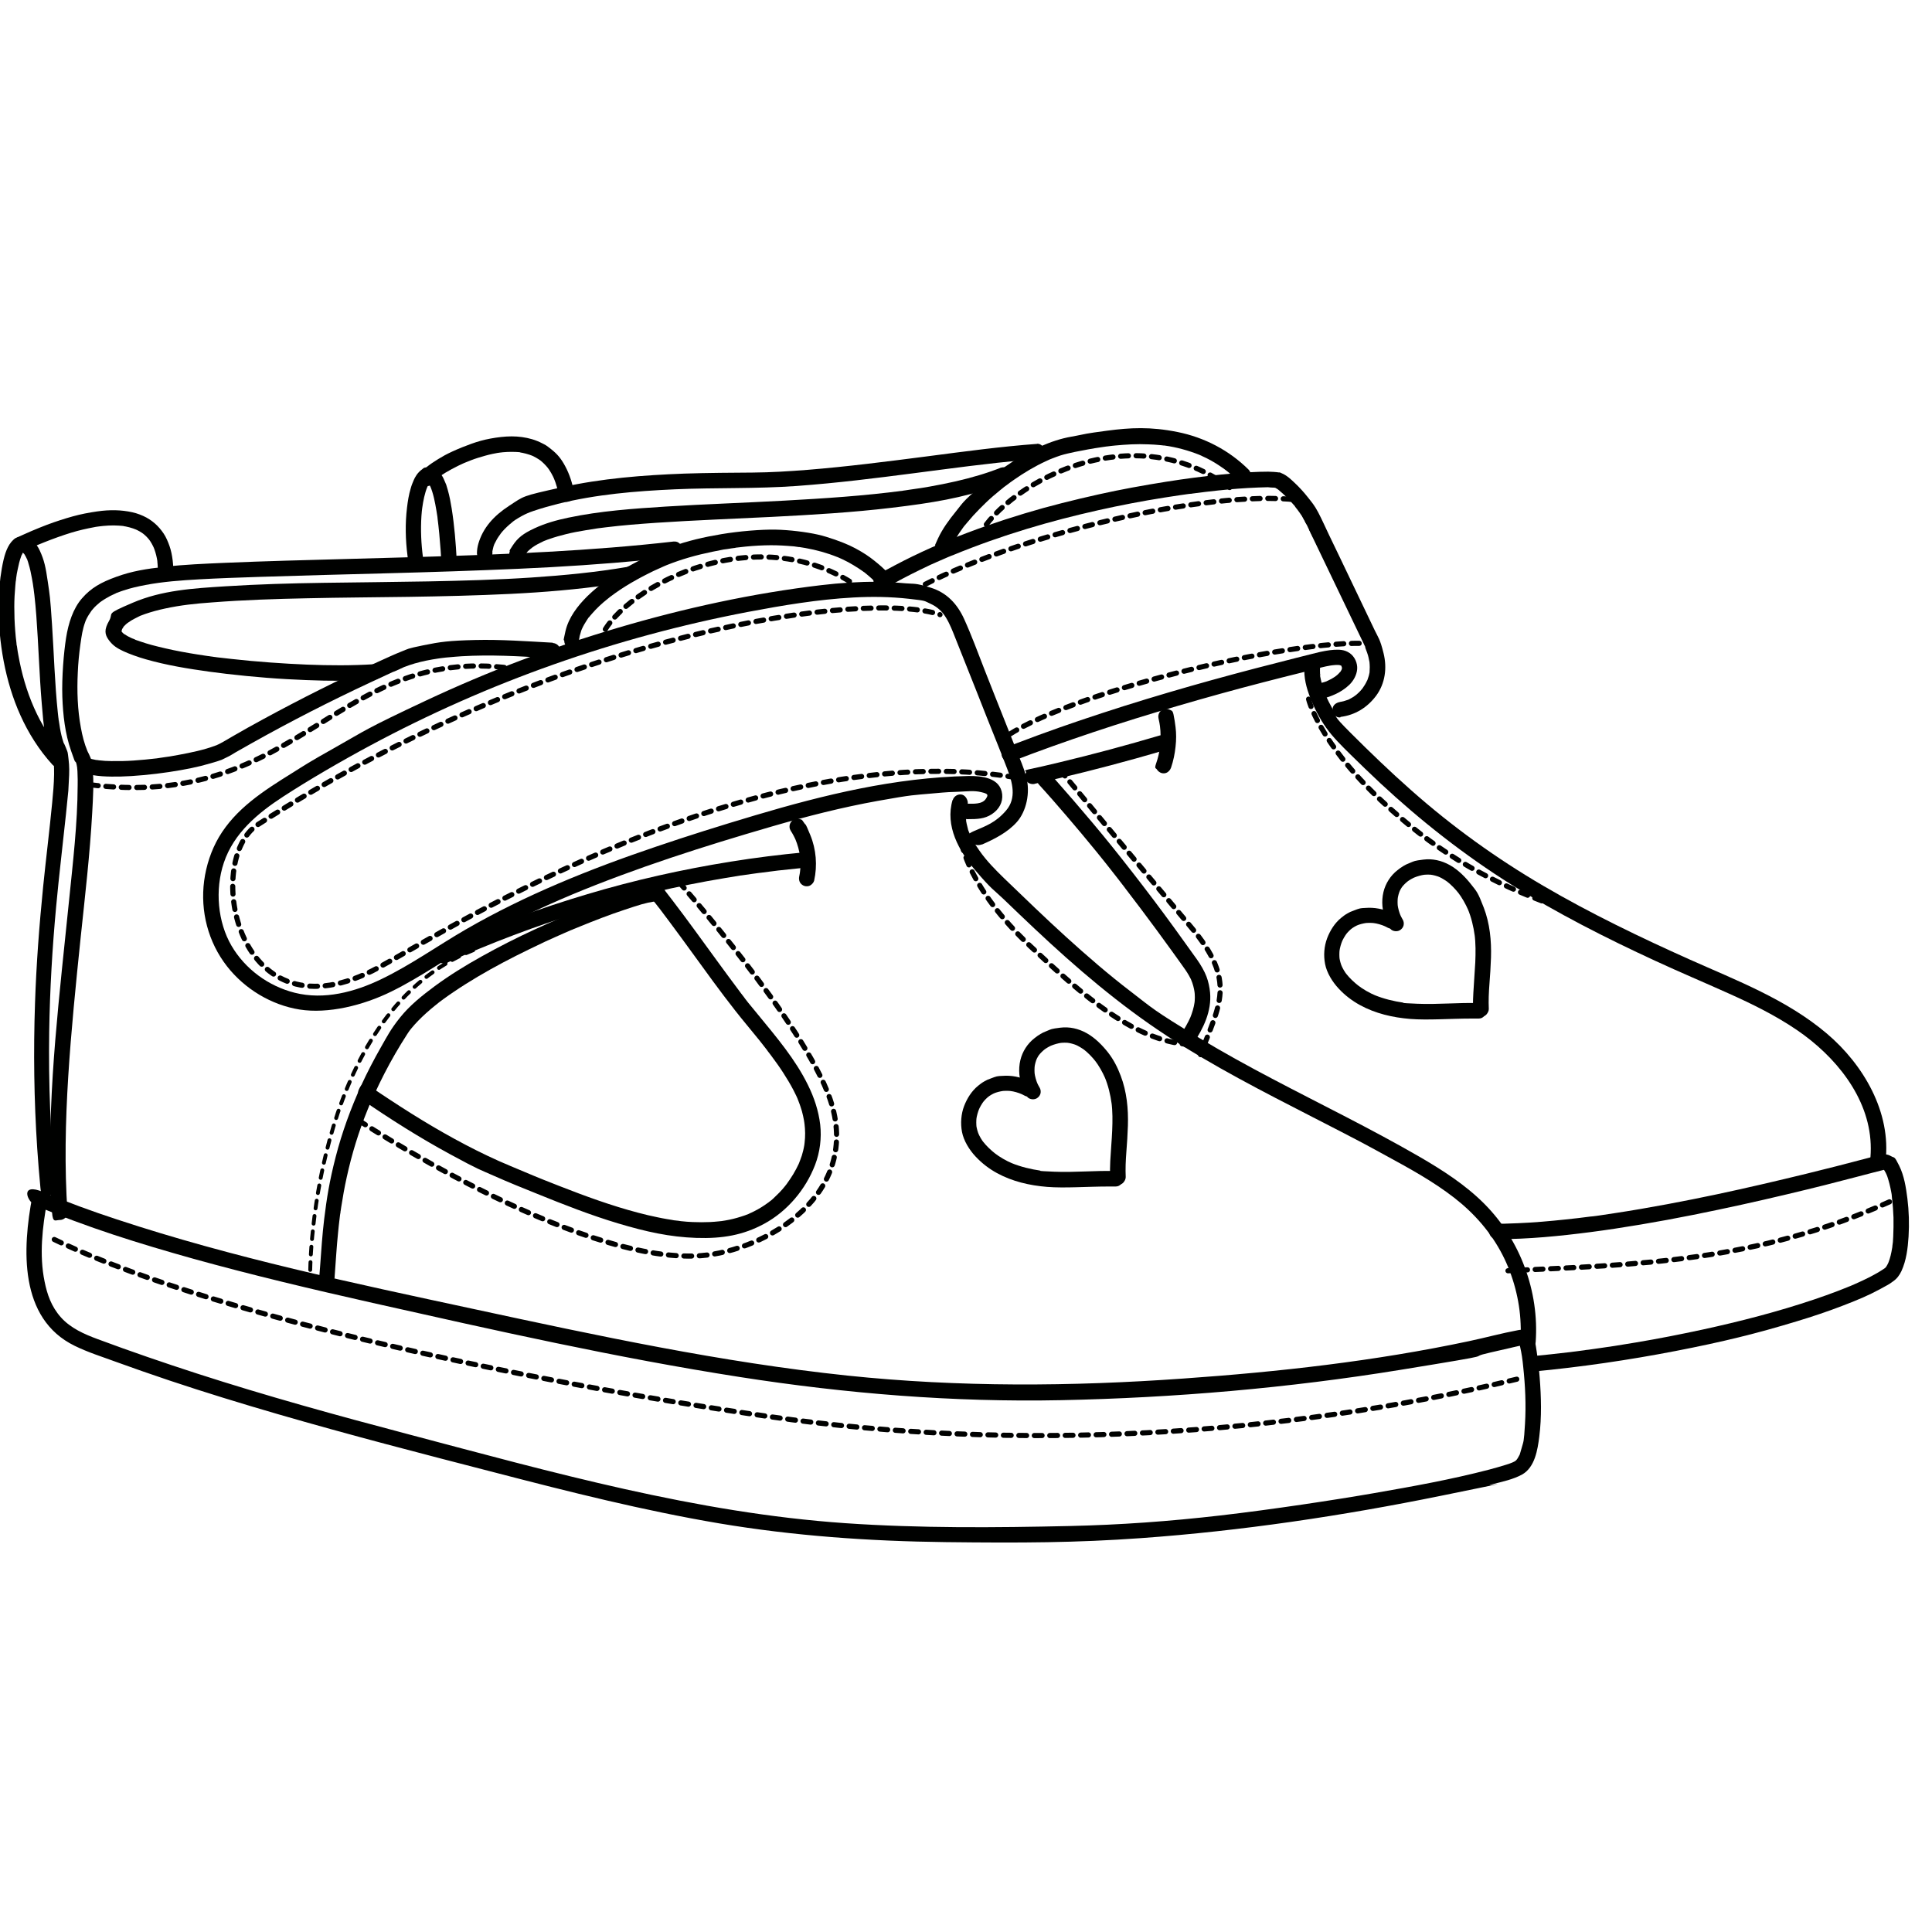 <?xml version="1.0" encoding="UTF-8"?><svg id="Pia" xmlns="http://www.w3.org/2000/svg" viewBox="0 0 1500 1500"><defs><style>.cls-1{stroke-width:3px;}.cls-1,.cls-2{fill:none;stroke:#000100;stroke-dasharray:0 0 0 0 0 0 6 6 6 6 6 6;stroke-linecap:round;stroke-miterlimit:10;}.cls-3{fill:#000100;}.cls-2{stroke-width:4px;}</style></defs><g><path class="cls-3" d="M801.7,840.6c-6.5-3.5-13.9-5.6-21.2-5.4s-7.3,.7-10.7,1.9-3.8,1.5-5.6,2.5-3.2,2.1-4.7,3.3c-5.1,4.1-8.7,9.9-11,15.9s-2.9,13.4-1.6,20.1,5.6,13.8,10.6,19.1,10.4,9.4,16.4,12.7c12,6.6,25.5,9.7,39.1,10.8s31.6-.3,47.4-.3,3.8,0,5.7,0,3.2-.7,4.2-1.8,1.8-2.7,1.8-4.2c-.1-3.3-2.6-5.9-6-6-15.9-.5-31.8,1.2-47.7,.5s-8-.5-12-1l1.6,.2c-7.8-1.1-15.6-3-22.9-6l1.4,.6c-5.3-2.2-10.3-5.1-14.8-8.6l1.2,.9c-3.6-2.8-7-6-9.8-9.6l.9,1.2c-1.9-2.4-3.4-5-4.6-7.8l.6,1.4c-1-2.3-1.6-4.7-2-7.1l.2,1.6c-.3-2.7-.3-5.4,0-8l-.2,1.6c.4-2.9,1.2-5.7,2.3-8.4l-.6,1.4c1.1-2.6,2.5-5,4.2-7.3l-.9,1.2c1.5-1.9,3.1-3.6,5-5l-1.2,.9c1.8-1.4,3.8-2.6,6-3.5l-1.4,.6c2.3-1,4.8-1.6,7.3-2l-1.6,.2c2.9-.4,5.8-.4,8.7,0l-1.6-.2c3.2,.4,6.3,1.3,9.3,2.6l-1.4-.6c1.2,.5,2.4,1.1,3.5,1.7s3.1,1,4.6,.6,2.9-1.5,3.6-2.8,1.1-3.1,.6-4.6-1.4-2.8-2.8-3.6h0Z"/><path class="cls-3" d="M807,844.2c-.8-1.4-1.5-2.8-2.1-4.2l.6,1.4c-1.1-2.7-1.9-5.5-2.3-8.4l.2,1.6c-.3-2.5-.3-5,0-7.6l-.2,1.6c.3-2.3,.9-4.6,1.8-6.7l-.6,1.4c.8-1.9,1.8-3.7,3.1-5.3l-.9,1.2c1.4-1.8,3.1-3.4,4.9-4.8l-1.2,.9c2.1-1.6,4.5-3,7-4l-1.4,.6c2.7-1.1,5.5-1.9,8.3-2.3l-1.6,.2c2.6-.3,5.2-.4,7.8,0l-1.6-.2c2.4,.3,4.8,1,7.1,1.9l-1.4-.6c2.8,1.2,5.4,2.8,7.9,4.6l-1.2-.9c3.6,2.8,6.8,6.1,9.6,9.7l-.9-1.2c3.3,4.3,6,9.1,8.2,14.1l-.6-1.4c2.9,6.8,4.6,14,5.6,21.3l-.2-1.6c1,7.4,.9,14.8,.6,22.2s-1.1,15.8-1.5,23.8c-.2,4.1-.3,8.3,0,12.4s.6,3.1,1.8,4.2,2.7,1.8,4.2,1.8,3.2-.6,4.2-1.8,1.8-2.6,1.8-4.2c-.3-6.5,0-13,.5-19.5s1-13.7,1.2-20.5c.4-13.1-.9-26.4-5.6-38.7-2.4-6.4-5.5-12.5-9.7-17.9s-10-11.4-16.6-15.1-13.6-5.2-20.7-4.3-6.8,1.1-10,2.4-3.6,1.5-5.3,2.5-3.2,2.1-4.7,3.3c-5.4,4.2-9.3,10.3-10.9,17-1.7,7.2-1,14.9,1.9,21.7s1.7,3.9,2.7,5.7,2.1,2.4,3.6,2.8,3.3,.2,4.6-.6,2.4-2.1,2.8-3.6,.2-3.2-.6-4.6h0Z"/></g><g><path class="cls-3" d="M1083.6,710.2c-6.5-3.5-13.9-5.6-21.2-5.4s-7.3,.7-10.7,1.9-3.8,1.5-5.6,2.5-3.2,2.1-4.7,3.3c-5.1,4.1-8.7,9.9-11,15.9-2.4,6.4-2.9,13.4-1.6,20.1s5.6,13.8,10.6,19.1c4.7,5.1,10.4,9.4,16.4,12.7,12,6.6,25.5,9.7,39.1,10.8s31.6-.3,47.4-.3,3.8,0,5.7,0,3.2-.7,4.2-1.8,1.8-2.7,1.8-4.2c-.1-3.3-2.6-5.9-6-6-15.9-.5-31.8,1.2-47.7,.5s-8-.5-12-1l1.6,.2c-7.8-1.1-15.6-3-22.9-6l1.4,.6c-5.3-2.2-10.3-5.1-14.8-8.6l1.2,.9c-3.6-2.8-7-6-9.8-9.6l.9,1.2c-1.9-2.4-3.4-5-4.6-7.8l.6,1.4c-1-2.3-1.6-4.7-2-7.1l.2,1.6c-.3-2.7-.3-5.4,0-8l-.2,1.6c.4-2.9,1.2-5.7,2.3-8.4l-.6,1.4c1.1-2.6,2.5-5,4.2-7.3l-.9,1.2c1.5-1.9,3.1-3.6,5-5l-1.2,.9c1.8-1.4,3.8-2.6,6-3.5l-1.4,.6c2.3-1,4.8-1.6,7.3-2l-1.6,.2c2.9-.4,5.8-.4,8.7,0l-1.6-.2c3.2,.4,6.3,1.3,9.3,2.6l-1.4-.6c1.2,.5,2.4,1.1,3.5,1.7s3.1,1,4.6,.6,2.9-1.5,3.6-2.8,1.1-3.1,.6-4.6-1.4-2.8-2.8-3.6h0Z"/><path class="cls-3" d="M1088.9,713.7c-.8-1.4-1.5-2.8-2.1-4.2l.6,1.4c-1.1-2.7-1.9-5.5-2.3-8.4l.2,1.6c-.3-2.5-.3-5,0-7.6l-.2,1.6c.3-2.3,.9-4.6,1.8-6.7l-.6,1.4c.8-1.9,1.8-3.7,3.1-5.3l-.9,1.2c1.4-1.8,3.1-3.4,4.9-4.8l-1.2,.9c2.1-1.6,4.5-3,7-4l-1.4,.6c2.7-1.1,5.5-1.9,8.3-2.3l-1.6,.2c2.6-.3,5.2-.4,7.8,0l-1.6-.2c2.4,.3,4.8,1,7.1,1.9l-1.4-.6c2.8,1.2,5.4,2.8,7.9,4.6l-1.2-.9c3.6,2.8,6.8,6.1,9.6,9.7l-.9-1.2c3.3,4.3,6,9.1,8.2,14.1l-.6-1.4c2.9,6.8,4.6,14,5.6,21.3l-.2-1.6c1,7.4,.9,14.8,.6,22.2-.4,7.9-1.1,15.8-1.5,23.8s-.3,8.3,0,12.4,.6,3.1,1.8,4.2,2.7,1.8,4.2,1.8,3.2-.6,4.2-1.8,1.8-2.6,1.8-4.2c-.3-6.5,0-13,.5-19.5s1-13.7,1.2-20.5c.4-13.1-.9-26.4-5.6-38.7s-5.5-12.5-9.7-17.9-10-11.4-16.6-15.1-13.6-5.2-20.7-4.3-6.8,1.1-10,2.4-3.6,1.5-5.3,2.5-3.2,2.1-4.7,3.3c-5.4,4.2-9.3,10.3-10.9,17-1.7,7.2-1,14.9,1.9,21.7,.8,2,1.7,3.9,2.7,5.7s2.1,2.4,3.6,2.8,3.3,.2,4.6-.6,2.4-2.1,2.8-3.6,.2-3.2-.6-4.6h0Z"/></g><path class="cls-3" d="M25.1,928.8c-7.7,40.6-10.6,94.9,32.9,116.1,10.4,5.1,21.6,8.6,32.5,12.6s27.3,9.7,41,14.3c27.8,9.3,55.9,17.9,84.1,26.1,56.1,16.3,112.6,30.9,169.2,45.5,57.3,14.9,114.9,29.4,173.3,39.3,58.2,9.8,117.1,13.9,176.1,14.6s101.3,.5,151.7-3.1c78.1-5.6,156.3-17.3,233-32.9s26.7-5.6,40-9c7.5-1.9,16-3.7,22.9-7.5,9.9-5.6,12-19.2,13.3-29.4,1.9-15.2,1.5-30.7,.3-45.9-.5-6.7-1.3-13.4-2.3-20s-1.2-8.9-3.2-12.8-6.5-4.9-11.1-4c-12.9,2.4-25.6,5.9-38.4,8.6-73,15.5-147.4,23.8-221.7,29-87,6.2-173.9,6.8-260.8-2.3-97.9-10.3-194.1-31-290.2-51.7-93-20-186.7-39.7-277.1-69.6-19.2-6.3-38.2-13.2-56.8-21.1s-13.1,7.3-6.1,10.4c39.6,16.9,80.9,29.7,122.4,41.3,46.1,12.8,92.7,23.8,139.3,34.3,94.5,21.2,189.2,42.6,284.9,57.5,82.6,12.9,165.9,19.7,249.5,18,87.9-1.8,176.4-9.4,263.2-23.5s47.1-8.3,70.5-13.6,12.5-2.9,18.7-4.3,3.7-.8,5.5-1.2,1.1-.2,1.7-.3c-2.8,.4-.8,0-.2,0,.8,.2-1.8-.5-1.2-.2h0c-1.3-.4-2.4-1.1-3-2.2,0,0,.2,.5,.3,.5,0,0-.2-.9,.2,.7s.5,1.7,.7,2.6c1.2,5.1,1.9,10.2,2.4,15.4,1.6,14.8,2.3,29.8,1.4,44.6s-1,12.8-2.7,19-1.2,4.2-2.2,6.2-1.9,3-2.6,3.5-1.1,.6-1.7,.9c-1.5,.7,.8-.3-.6,.3s-3.2,1.2-4.8,1.7c-4.4,1.4-8.8,2.6-13.2,3.8-29.5,7.7-59.6,13.1-89.5,18.3s-79.2,12.7-119.1,17.3-77.7,7.3-116.8,8.2c-58.2,1.3-116.5,1.8-174.6-2.2-115.7-8-227.8-39.6-339.4-69.1-55-14.5-109.8-29.6-163.9-47.1-25.9-8.4-51.6-17.2-77.1-26.7-10.3-3.8-21-8.5-28.5-16.9s-10.7-17.9-12.7-27.9c-4.2-20.5-1.7-42.3,2.1-62.7,1.4-7.5-10.1-10.8-11.6-3.2h0Z"/><path class="cls-3" d="M1162.5,962.1c24.2,0,48.4-2.4,72.4-5.5s53.4-8.1,79.8-13.4,48.5-10.2,72.5-15.9,36.1-8.8,54-13.5,10.8-2.8,16.2-4.2,3.2-.8,4.7-1.2,1-.2,1.5-.4c1.2-.3-2,0-.5,0s-1.8-.5-.8-.1,.4,.1,.6,.2-1.7-1-.7-.3,.4,.3,.6,.4c-1.6-.8-1.2-1-.6-.4s.4,.5,.7,.7c1,1-.5-.8-.3-.4s.3,.4,.4,.6c.4,.6,.7,1.2,1.1,1.9s1.3,3.1,.4,.7c.3,.8,.6,1.6,.9,2.4,.6,1.8,1.1,3.6,1.6,5.5s.9,4,1.3,6,.4,2.2,.5,3.4,.1,1,.2,1.4c-.4-2.3,0,.2,0,.8,.6,4.8,.9,9.6,1.1,14.5,.1,4.9,0,9.7-.2,14.6s-.3,4.7-.6,7-.5,2.6,0,.4c0,.5-.1,.9-.2,1.4-.2,1.1-.4,2.2-.6,3.3-.4,1.9-.8,3.8-1.4,5.6s-.5,1.6-.8,2.3-.3,.8-.5,1.2-.6,1,.3-.7c-.1,.2-.2,.5-.3,.7-.3,.6-.6,1.2-1,1.8s-.4,.6-.6,.9c-.4,.5-1.3,1.3,.3-.3-.4,.4-.8,.9-1.3,1.3-.8,.8,1-.7,.5-.4s-.8,.5-1.2,.8c-7,4.7-14.6,8.3-22.3,11.7s-2.4,1-3.6,1.5c0,0,1.4-.6,.5-.2s-.6,.3-.9,.4c-.7,.3-1.5,.6-2.2,.9-2.5,1-5.1,2-7.6,3-5.8,2.2-11.7,4.3-17.6,6.3-28.5,9.6-57.6,17.1-87,23.5-17.2,3.7-34.4,7.1-51.8,10s-17.8,2.9-26.8,4.2-4.2,.6-6.3,.9-2.3,.3-3.5,.5-1.2,.2-1.7,.2c1.2-.2-1.1,.1-1.3,.2-4.5,.6-8.9,1.2-13.4,1.7-9,1.1-17.9,2-26.9,2.9s-6.2,2.6-6,6,2.7,6.3,6,6c37.2-3.5,74.2-8.9,110.9-16s63-13.6,93.9-23c12.3-3.7,24.5-7.8,36.4-12.4s19.5-7.8,28.7-12.8,6.6-3.7,9.7-5.8,5.1-4.9,6.6-8.1c3.8-8.3,4.9-17.6,5.5-26.7,.6-9.8,.3-19.8-.9-29.5-1.1-8.7-2.5-17.7-6.4-25.6s-3.5-5.7-6.4-7.4-5.6-1.6-8.6-.9-7.2,1.9-10.8,2.8c-15.5,4.1-31.1,8.1-46.7,11.9-23,5.6-46.1,11-69.2,15.9s-52.7,10.6-79.2,14.6-6.5,1-9.8,1.5-3.3,.5-5,.7-1.6,.2-2.5,.3-.5,0-.8,.1c1.8-.2,0,0-.5,0-6.5,.9-13,1.6-19.5,2.3-12.3,1.3-24.6,2.4-37,2.9s-10.9,.4-16.4,.4-6.1,2.8-6,6,2.6,6,6,6h0Z"/><path class="cls-3" d="M43,921.7c-3.8-40.1-5.4-80.3-4.8-120.6,.5-32.5,2.4-65,5.4-97.3,2.2-23.9,5.1-47.7,7.6-71.5s1.7-16.7,2.2-25.1,.5-11.9-.2-17.9-.6-5-1.5-7.4-1-2.4-1.5-3.6-.7-1.6-.8-1.6c.2,0,.6,1.7,.1,.3s-.3-.8-.4-1.2c-1.1-3.3-1.9-6.8-2.5-10.3s-.6-4.3-1-6.4,.2,1.2,0,.4,0-.5-.1-.8c0-.6-.1-1.1-.2-1.7-.1-1.2-.3-2.4-.4-3.6-2.4-22.7-3-45.6-4.5-68.3s-1.7-22.4-3.3-33.5-2.7-16.5-6.2-24.1c-2.6-5.7-7.4-11.1-14.1-10.9s-10.4,6.6-12.5,12.6-4,17.3-4.7,26.1c-1,12-.9,24.2,.2,36.2,2.7,29.3,10.7,58.6,26.7,83.6,4.2,6.6,9,12.9,14.3,18.7,2.2,2.4,6.3,2.2,8.5,0s2.2-6.1,0-8.5c-19.2-21.3-30.1-48.5-35.1-76.9-.3-1.6-.6-3.3-.8-4.9s-.2-1.6-.4-2.4-.1-.8-.2-1.2c0-.6,0,.5,0-.5-.4-3.3-.8-6.5-1-9.8-.5-6.2-.7-12.4-.7-18.6,0-5.4,.3-10.9,.8-16.3s.2-2.4,.4-3.6,.1-1.2,.2-1.7c.2-1.8-.1,.8,.1-.9s.6-4.2,1.1-6.3c.7-3.5,1.5-6.9,2.7-10.2s.2-.6,.4-1c.5-1.2,.4,0-.1,.3,.3-.1,.6-1.4,.8-1.7s.5-.8,.7-1.2c.8-1.5-1.1,1,0,0s-1,.6-.3,.2c1-.6-1.8,.7-.5,.2s-1.6,0,0,0-1.6-.4,0,0-1.3-.4,0,0,.4,.3,.6,.4c.7,.3-1.1-1.1-.4-.3s.7,.7,1.1,1.1c.8,.8-.3,0-.3-.4,0,.2,.5,.7,.6,.8,.8,1.2,1.3,2.4,1.9,3.6s-.6-1.5,0-.1,.3,.7,.4,1.1c.3,.8,.6,1.6,.8,2.5,1.2,3.8,2,7.7,2.7,11.6s.8,4.5,1.1,6.8,0,.6,.1,.9c0-.2-.2-1.4,0-.3s.1,1,.2,1.6c.2,1.3,.3,2.6,.5,3.9,.6,5.3,1.1,10.7,1.5,16.1,1.7,22.6,2.3,45.3,4.2,67.9s1.7,18.5,3.7,27.4,1.8,6.8,3.3,10.1,.5,1,.8,1.6,.2,.4,.3,.5c.5,.9-.5-1.5-.3-.7s.6,1.7,.8,2.6,.4,2,.6,3.1-.2-1.7,0-.6,0,.6,0,.8c0,.6,.1,1.3,.2,1.9,.2,2.8,.2,5.7,.2,8.5-.1,7.4-.8,14.8-1.5,22.2-2.1,21.7-4.8,43.3-7,65-3,30-5.3,60.1-6.3,90.2-1.3,37.7-.8,75.4,1.7,113,.7,10.2,1.5,20.4,2.5,30.7s2.5,6,6,6,6.3-2.8,6-6h0Z"/><path class="cls-3" d="M18.3,427.9c4-1.9,8-3.6,12.1-5.3l-1.4,.6c7-2.9,14-5.6,21.2-8s12.2-3.7,18.4-5,6.1-1.2,9.1-1.6l-1.6,.2c5.4-.7,10.9-1.1,16.3-.7s2.7,.2,4,.4l-1.6-.2c3.8,.5,7.6,1.5,11.2,3l-1.4-.6c2.6,1.1,5.1,2.5,7.3,4.2l-1.2-.9c2.1,1.6,3.9,3.4,5.5,5.5l-.9-1.2c1.8,2.3,3.2,4.9,4.4,7.6l-.6-1.4c1.2,2.9,2.1,5.9,2.7,9s.3,1.8,.4,2.8l-.2-1.6c.3,2,.4,4.1,.5,6.2s.6,3.1,1.8,4.2,2.7,1.8,4.2,1.8,3.2-.6,4.2-1.8,1.8-2.6,1.8-4.2c-.1-3.9-.6-7.8-1.4-11.6s-2-7-3.5-10.4-3.4-6.1-5.7-8.8-5-5-7.9-6.9-6.7-3.6-10.3-4.7-8.5-1.9-12.8-2.2-9.2-.2-13.8,.3-12,1.7-17.9,3.1-13,3.6-19.4,5.8-15.8,6-23.5,9.5-4,1.8-5.9,2.7-2.4,2.3-2.8,3.6-.2,3.3,.6,4.6,2.1,2.4,3.6,2.8l1.6,.2c1.1,0,2.1-.3,3-.8h0Z"/><path class="cls-3" d="M523.4,420.4c-32.4,3.7-65,6.2-97.6,8-34.1,1.9-68.3,3.1-102.5,4.1s-67.7,1.8-101.5,2.8c-15.9,.5-31.8,1-47.7,1.7s-30.6,1.3-45.8,3-25.7,3.4-37.9,7.8-19.7,8.7-26.7,16.7-10.6,19.4-12.4,30.8-3.4,30.4-2.9,45.7c.5,14.1,2.1,28.6,6.8,42s2.3,6.1,3.8,9,.2,0,0,0c0,0,.2,.7,.3,.8,.2,.9,.4,1.7,.5,2.6s0-.6,0-.6c0,.3,0,.6,.1,.9,0,.5,0,.9,.1,1.4,.1,1.3,.2,2.6,.2,3.9,.1,2.9,.2,5.7,.1,8.6-.1,30-3.7,60-6.7,89.7-3.7,36.2-7.7,72.3-10.7,108.5-2.9,35.7-4.7,71.6-3.7,107.5s.6,17.3,1.2,25.9,2.6,6,6,6,6.2-2.7,6-6c-2.4-35.2-1.6-70.5,.6-105.6s5.9-71.6,9.6-107.4c3.4-32.4,7.2-64.8,9-97.3,.6-11.6,1.5-23.6,.2-35.2s-.4-4.3-1.1-6.3-.8-1.9-1.2-2.9-.6-1.3-.9-1.9-.3-.6-.4-.8-.6-1.3-.3-.6c-2.4-5.8-4-12-5.1-18.2-2.6-13.9-3.1-28.5-2.4-42.8,.3-7.3,1-14.6,2-21.7s1.7-12,3.8-17.7,.7-1.8,.5-1.2,.3-.7,.4-.9c.5-1.1,1.1-2.2,1.8-3.3s1.2-1.8,1.8-2.7-.2,.2,.4-.6,.7-.9,1.1-1.3c1.5-1.8,3.2-3.3,5-4.8s-.2,.1,.6-.5,.8-.6,1.3-.9c1.1-.7,2.2-1.5,3.3-2.1,2.1-1.3,4.3-2.4,6.6-3.4s.7-.3,1-.5c-.1,0-.8,.3-.1,0s1.3-.5,1.9-.7c1.3-.5,2.6-1,3.9-1.4,5.6-1.9,11.4-3.2,17.2-4.3,13.6-2.6,27.6-3.6,41.7-4.4s31-1.4,46.6-1.9c33.1-1.1,66.3-1.9,99.5-2.8,34-.9,67.9-2,101.9-3.5s65.5-3.6,98.2-6.7,15.1-1.5,22.7-2.4,6-2.5,6-6-2.8-6.4-6-6h0Z"/><path class="cls-3" d="M487.3,440.1c-24.5,4.2-49.3,6.6-74.8,8.3s-53.5,2.5-80.2,3-53.9,.7-80.8,1.1-50.9,1.1-76.4,2.7-49.4,3.1-71.9,12.7-14.6,7.3-18.5,14.1-3.5,10.5-.2,15,6.9,6.5,11.1,8.5,11.6,4.7,17.7,6.4c16.1,4.6,32.7,7.3,49.3,9.6s40.1,4.7,60.3,5.8,37.3,1.6,55.9,1,7.8-.3,11.6-.6,6.2-2.6,6-6-2.6-6.2-6-6c-17.3,1.1-34.7,1-52.1,.3s-39.1-2.2-58.6-4.4-4.7-.6-7.1-.8-2.3-.3-3.5-.4-1-.1-1.5-.2-2.2-.3-.9-.1c-4.5-.6-9-1.3-13.5-2-8.3-1.3-16.5-2.8-24.7-4.7s-13.3-3.2-19.7-5.4-2.7-.9-4-1.5-.6-.2-.9-.4-1.4-.6-.3-.1,0,0-.3-.1c-.3-.1-.6-.3-1-.4-2-.9-3.9-1.9-5.7-3.1s-.7-.5-1.1-.7,1.3,1.1,.6,.4-.4-.3-.5-.5c-.3-.2-.5-.5-.8-.8s-.3-.3-.4-.4c-.7-.7,.3,.3,.5,.6-.1-.3-.4-.5-.5-.8s-.1-.3-.2-.4c-.6-.9,.4,.5,.3,.8,0-.2-.2-.7-.3-.9-.3-.7,.2,2,0,.6s0-.3,0-.4c-.1-.7-.4,1.5,0,.6s.3-1.2,.5-1.8c.3-1.1-.2,.4-.1,.3,.2-.3,.3-.6,.4-.9s1.2-1.5,1.1-1.7c.1,.4-.9,1.1-.4,.5s.2-.2,.3-.4c.3-.3,.5-.6,.8-.8,.5-.6,1.1-1.1,1.7-1.6s1.3-1,.5-.4,.4-.3,.6-.4c.8-.6,1.6-1.1,2.4-1.6,1.7-1,3.5-1.9,5.3-2.8s.8-.4,1.3-.6c.8-.4-1,.4-.1,0s.4-.2,.7-.3c1.2-.5,2.3-.9,3.5-1.3,5-1.7,10.1-3.1,15.3-4.2,12.4-2.7,24-3.9,36.8-4.8,24.5-1.9,49.1-2.7,73.7-3.2,26.2-.6,52.4-.7,78.6-1.1s52.8-1,79.2-2.3,51.3-3.4,76.7-7,11.7-1.7,17.5-2.7,5-4.5,4.2-7.4-4.2-4.7-7.4-4.2h0Z"/><path class="cls-3" d="M429.3,499c-20.2-1.1-40.3-2.6-60.5-2.1s-26.9,1.4-40.1,4.1-11.5,2.7-16.9,4.8-12.2,5.3-18.2,8c-30.1,13.7-59.8,28.6-88.9,44.4-8.2,4.4-16.3,9-24.3,13.6s-6.3,3.8-9.6,5.5-1.3,.6-2,.9c-1.1,.5,1.5-.6,.2,0s-1,.4-1.5,.6c-9.3,3.5-19.2,5.5-28.9,7.3s-5.9,1-8.9,1.5-2.7,.4-4.1,.6-2.8,.4-1.2,.2c-.9,.1-1.8,.2-2.8,.4-6,.7-12.1,1.3-18.1,1.7s-11.4,.5-17.1,.4-4.9-.2-7.4-.4-2.3-.2-3.5-.4c-1.7-.2,1.3,.2-.4,0s-1-.2-1.6-.3c-1.9-.3-3.7-.8-5.5-1.3-3-1-6.7,1.1-7.4,4.2-.7,3.3,1,6.4,4.2,7.4,9.2,2.9,19.5,3,29.1,2.8s25-1.6,37.4-3.5,21.8-3.7,32.3-6.8,8.1-2.6,12-4.4,5-2.8,7.5-4.2c4-2.3,8.1-4.6,12.2-6.9,30.1-16.9,60.8-32.6,92.1-47.2s12.8-5.9,19.3-8.8,3-1.3,4.4-2,1.4-.6,2.2-1,.5-.2,.7-.3c-1.5,.5-.3,.1,0,0,2.6-1,5.3-1.9,8-2.7,5.9-1.7,12-2.9,18.1-3.8s2.8-.4,1.3-.2c.8-.1,1.6-.2,2.4-.3,1.6-.2,3.3-.4,4.9-.5,3.3-.3,6.6-.6,9.9-.8,22.1-1.3,44.3-.1,66.4,1.4s2.8,.2,4.1,.3c3.1,.2,6.1-2.9,6-6s-2.6-5.8-6-6h0Z"/><path class="cls-3" d="M777.6,362.9c-11.5,4.6-23.4,8-35.5,10.8-6.7,1.5-13.5,2.9-20.4,4.1s-7.1,1.2-10.7,1.7-3.2,.5-4.8,.7-1.8,.3-2.6,.4-.9,.1-1.3,.2c-.3,0-.6,0-.9,.1,.9-.1,.9-.1,.3,0-30.8,4.1-61.9,6.1-92.9,7.8s-61.3,2.7-92,4.6c-25.2,1.6-50.8,3.4-75.5,8.6-9.1,1.9-18.1,4.4-26.6,8.4s-12.7,7.2-16.7,13.3-1.7,3-2.3,4.7c-1.2,2.9,1.3,6.7,4.2,7.4s6.1-1.1,7.4-4.2c-1,2.4,0,.2,.3-.4s.7-1.2,1.1-1.8,1.3-1.2-.2,.3c.2-.2,.4-.5,.6-.8,.5-.6,1-1.1,1.6-1.6s1-.9,1.5-1.3,.6-.4,.9-.7c-1.5,1.6-.6,.4,0,0,1.4-1,2.8-1.9,4.3-2.7s3.2-1.6,4.8-2.4-1.2,.5,0,0,.9-.4,1.3-.5c1-.4,2-.8,3-1.1,4.2-1.5,8.6-2.7,13-3.8s10.1-2.2,15.1-3,5.4-.9,8.1-1.3,1.4-.2,2.1-.3,.7-.1,1.1-.1c-1.9,.2-.6,0-.2,0,1.6-.2,3.1-.4,4.7-.6,13-1.6,26-2.6,39-3.5,30-2,60.1-3.1,90.1-4.6,31.1-1.6,62.2-3.4,93.1-7.1s54.3-7.5,80.1-16.5c2.7-.9,5.3-1.9,7.9-3s5.3-4.1,4.2-7.4-4.3-5.4-7.4-4.2h0Z"/><path class="cls-3" d="M805.5,344.6c-28.6,2.1-57.2,6-85.6,9.7-31,4-62,8-93.1,10.5-14.1,1.1-28.3,2-42.5,2.1s-35.2,.2-52.9,.8c-32,1.2-64.3,3.7-95.6,10.7s-28.5,6.5-40.5,14.3-20.3,17.1-23.9,29.4c-.7,2.4-1.1,5-1.1,7.6s2.8,6,6,6,6-2.7,6-6,0-1,0-1.5c0-1.6-.2,.7,0-.3s.5-2.3,.8-3.4,.4-1.1,.6-1.7c.5-1.4-.4,.7,.3-.7s1.2-2.4,1.9-3.6,1.5-2.3,2.3-3.4,.4-.6,.6-.9c-.1,.2-.7,.8,0,0s.9-1.1,1.4-1.7c2.2-2.5,4.6-4.7,7.2-6.8s.9-.7,.2-.2c.2-.2,.5-.4,.7-.6,.7-.5,1.4-1,2-1.4,1.5-1,3.1-1.9,4.7-2.8,3.3-1.8,5.7-2.8,9.2-4,6.2-2.1,12.6-3.9,18.9-5.5,30-7.4,59.9-9.9,90.9-11.3,31.6-1.4,63.2-.3,94.7-2.6s60.7-6,90.9-9.9c28.7-3.7,57.4-7.7,86.3-10.2,3-.3,6.1-.5,9.1-.7s6-2.6,6-6-2.8-6.2-6-6h0Z"/><path class="cls-3" d="M337.4,371.6c0,0,0-.1,0-.2l-.2,1.6c0-.1,0-.3,.1-.4l-.6,1.4c.1-.3,.3-.6,.5-.9l-.9,1.2c1-1.3,2.4-2.4,3.7-3.4l-1.2,.9c2.3-1.8,4.7-3.4,7.2-4.9s6.5-3.7,9.8-5.3,4.3-2,6.4-2.9l-1.4,.6c3.4-1.4,6.9-2.8,10.5-3.9s7.3-2.2,11.1-3,4.3-.8,6.4-1.1l-1.6,.2c4.4-.6,8.9-.8,13.4-.6s2.5,.2,3.7,.4l-1.6-.2c3.8,.5,7.5,1.5,11,2.9l-1.4-.6c2.8,1.2,5.5,2.8,8,4.6l-1.2-.9c2.4,1.9,4.6,4.1,6.5,6.5l-.9-1.2c2.4,3.1,4.3,6.5,5.8,10l-.6-1.4c1.9,4.5,3.2,9.3,4.1,14.2s1.6,2.9,2.8,3.6,3.2,1.1,4.6,.6,2.9-1.4,3.6-2.8l.6-1.4c.3-1.1,.3-2.1,0-3.2-1.2-6.9-3.4-13.7-6.7-19.9s-6.3-9.6-10.8-13.2-4.6-3.4-7.1-4.7-5.2-2.4-7.9-3.2c-5.1-1.5-10.5-2.2-15.8-2.2s-11.1,.7-16.5,1.7-9.9,2.3-14.7,4-10,3.8-14.8,6-7.6,3.8-11.2,6-6.2,4-9.1,6.3-1.7,1.4-2.4,2.2-1.6,1.8-2.1,2.8-1,2.3-.9,3.6,.6,3.1,1.8,4.2,2.7,1.8,4.2,1.8,3.2-.6,4.2-1.8,1.8-2.6,1.8-4.2h0Z"/><path class="cls-3" d="M328.7,434.8c-.2-1.2-.4-2.4-.5-3.6l.2,1.6c-1.4-10.6-1.9-21.4-1.2-32.2,.2-2.6,.4-5.1,.8-7.7l-.2,1.6c.8-5.7,1.9-11.5,4.1-16.8l-.6,1.4c.7-1.6,1.5-3.3,2.6-4.7l-.9,1.2c.5-.6,1-1.1,1.6-1.6l-1.2,.9c.4-.3,.7-.5,1.1-.7l-1.4,.6c.3-.1,.6-.2,.9-.3l-1.6,.2c.3,0,.7,0,1,0l-1.6-.2c.4,0,.7,.1,1.1,.3l-1.4-.6c.4,.2,.8,.4,1.2,.7l-1.2-.9c.6,.4,1.1,1,1.5,1.5l-.9-1.2c1.1,1.4,1.8,2.9,2.5,4.5l-.6-1.4c2.5,5.9,3.7,12.4,4.8,18.8s.7,4.6,1,6.9l-.2-1.6c1.1,8.5,1.9,17.1,2.5,25.7s.3,5.3,.5,7.9,.6,3.1,1.8,4.2,2.7,1.8,4.2,1.8,3.2-.6,4.2-1.8,1.8-2.7,1.8-4.2c-.7-13.4-1.8-26.9-3.9-40.2-.8-4.9-1.7-9.9-3.1-14.7s-1.1-3.8-1.9-5.6-1.5-3.8-2.7-5.5c-2.3-3.5-5.6-6.4-10-6.3s-3.8,.5-5.3,1.6-3.1,2.6-4.3,4.4-1.5,2.5-2.1,3.8c-.9,2.1-1.8,4.2-2.4,6.5-1.5,4.9-2.3,10-2.9,15.1-1.5,12.4-1.2,25,.4,37.4s.6,4.3,.9,6.4,1.6,2.9,2.8,3.6,3.2,1.1,4.6,.6,2.9-1.4,3.6-2.8l.6-1.4c.3-1.1,.3-2.1,0-3.2h0Z"/><path class="cls-3" d="M739.6,621c-6,20.3,4.9,39.7,17.7,54.8s14.4,15.1,21.9,22.3,15.8,15.2,23.8,22.7c32.3,30.4,66,59.3,103.2,83.6,36,23.5,74.3,43.1,112.5,62.7s38.4,19.8,57.3,30.1,36.6,20,53,32.7c15.7,12.2,28.4,26.7,37.5,44.3,8.4,16.4,13.4,35.2,14.1,53.5s0,9.5-.3,14.2,2.9,6,6,6,5.8-2.8,6-6c2.8-39.2-12-79.2-39.7-107.1-14.8-14.9-32.6-26.3-50.7-36.8-18.7-10.8-37.7-20.9-56.8-30.8-38.2-19.8-76.7-38.8-113.6-61.1s-36.4-23.1-53.5-36.2c-17.4-13.3-34-27.7-50.2-42.4s-32.2-30.2-48.1-45.5c-6.9-6.7-13.9-13.8-19.3-21.6s-5.2-8-7.2-12.4-1.5-3.7-2-5.6-.5-2-.7-2.9-.2-1.1-.3-1.6c-.4-2,0,.9-.1-1s-.3-4.4,0-6.7,.6-3.6,1.2-5.8-1.1-6.5-4.2-7.4-6.5,1.1-7.4,4.2h0Z"/><path class="cls-3" d="M1012.8,517.7c-.7,8.1,1.5,16.5,4.5,24.1,3.2,8.2,7.3,16.1,12.4,23.3s12.1,14.1,18.8,20.7,15.3,14.9,23.1,22.2c31.5,29.3,65.3,55.9,101.8,78.8,35.8,22.4,73.6,41.6,112,59.3,18.8,8.7,37.8,16.7,56.7,25.2,18.3,8.2,36.4,17.1,53,28.4,29.8,20.3,55.8,51.9,57.3,88.5,.2,4.5,0,9.1-.5,13.6s3,6,6,6,5.6-2.8,6-6c4.6-38.2-17.2-75.3-45.5-99.3-31.2-26.5-70-41.2-106.9-57.7s-76.7-35.6-113.2-57c-36.6-21.4-70.9-46.1-102.6-74.2-16.2-14.3-31.8-29.3-47.1-44.6s-9.8-11.2-14-18.6-7.3-14.3-9.1-22.8-.3-1.7-.5-2.6c-.3-1.8,0,1.2,0-.7s0-.7-.1-1.1c-.1-1.8-.1-3.6,0-5.3,.3-3.2-2.9-6-6-6s-5.7,2.8-6,6h0Z"/><path class="cls-3" d="M259.8,991.3c.9-11.5,1.5-23,2.7-34.5,.3-3.4,.7-6.8,1.1-10.1s.4-3.5,.7-5.3-.2,1.3,0,.6,0-.3,0-.5c0-.5,.1-.9,.2-1.4,.1-.9,.3-1.9,.4-2.8,1.2-7.8,2.6-15.6,4.3-23.3,3.9-17.9,9.3-35.5,16.2-52.4,.5-1.1,.9-2.3,1.4-3.4s.7-1.7,.3-.6c.3-.7,.6-1.4,.9-2.1,1-2.4,2.1-4.8,3.2-7.1,2.3-5,4.7-9.9,7.2-14.8,5.4-10.5,11.3-20.7,17.7-30.6,.6-.9,1.2-1.9,1.9-2.8s1.8-2.3,.3-.4c.4-.5,.8-1,1.2-1.5,1.6-2,3.4-3.9,5.2-5.8,4.1-4.2,8.5-8.1,13.1-11.8s1.2-.9,1.8-1.4,.6-.4,.8-.7c.6-.5-1.1,.8-.5,.4s.4-.3,.6-.5c1.3-1,2.6-2,3.9-2.9,2.7-2,5.5-3.9,8.3-5.8,5.9-4,12-7.8,18.2-11.5,13-7.7,26.4-14.7,40-21.3s13.6-6.5,20.5-9.6,6.6-2.9,10-4.4,1.6-.7,2.4-1,1.7-.7,.7-.3,.6-.2,.9-.4c1.6-.7,3.1-1.3,4.7-1.9,11.5-4.7,23.1-9.2,34.9-13.1s15.6-5.2,23.7-6.5,.6,0,.9-.1c1-.2-1.6,.2-1,.1s.3,0,.4,0c.5,0,1.1-.1,1.6-.1,3.1-.2,6.2-2.6,6-6s-2.6-6.2-6-6c-7.3,.4-14.7,2.7-21.7,4.8-11.1,3.4-22.1,7.5-33,11.7-13.8,5.4-27.4,11.3-40.9,17.5s-27.7,13.4-41.1,20.9-24.7,14.5-36.3,23c-9.7,7.2-19.4,14.9-27,24.4s-10.1,14.8-14.6,22.6c-5.6,9.8-10.8,19.8-15.5,30-8.2,18-15,36.6-19.9,55.7s-6.9,31.9-8.9,48.1c-1.5,12.4-2.3,24.8-3.2,37.2-.2,2.5-.4,5-.6,7.6s2.9,6.1,6,6,5.7-2.6,6-6h0Z"/><path class="cls-3" d="M449.6,498.1c0-1.1,0-2.2,.2-3.3s-.3,1.6,0,.7,0-.5,.1-.8c.1-.6,.2-1.2,.4-1.7,.3-1.1,.6-2.1,.9-3.1s.4-1.1,.6-1.6c.4-1-.4,.9-.2,.5s.3-.6,.4-.9c1-2.2,2.2-4.2,3.5-6.2s1.4-2.2,2.2-3.1c0,0-1,1.3-.4,.6s.2-.2,.3-.3c.2-.3,.4-.5,.6-.8,.4-.5,.9-1,1.3-1.5,3.7-4.3,7.8-8.1,12.2-11.6s1.1-.9,1.6-1.3,1.3-1,.4-.3,.2-.2,.4-.3c1.2-.9,2.5-1.8,3.7-2.7,2.5-1.8,5.1-3.5,7.8-5.2,5.3-3.3,10.7-6.3,16.2-9.1s5.6-2.8,8.5-4.1,2.8-1.3,4.2-1.9,.6-.3,.9-.4c-1.7,.8-.5,.2,0,0,.7-.3,1.4-.6,2.1-.9,11.5-4.6,23.3-7.9,35.5-10.4s7.6-1.5,11.5-2.1,3.5-.6,5.3-.8,.9-.1,1.4-.2c.7,0-.7,0-.6,0,.3,0,.5,0,.8-.1,.9-.1,1.8-.2,2.7-.3,6.6-.8,13.1-1.3,19.7-1.5s11.7,0,17.5,.4,5.3,.4,7.9,.8,.6,0,1,.1,.3,0,.4,0c.7,0-1.5-.2-.8-.1s1.3,.2,1.9,.3c1.2,.2,2.5,.4,3.7,.6,8.4,1.5,16.8,3.8,24.7,7s.4,.2,.7,.3c1,.4-1.4-.6-.6-.3s.9,.4,1.3,.6c.8,.4,1.7,.7,2.5,1.1,1.5,.7,3.1,1.5,4.6,2.3,2.7,1.5,5.4,3.1,8,4.8s2.3,1.6,3.5,2.4,1,.8,1.5,1.1c.8,.6-1.3-1-.7-.6s.3,.2,.4,.3c.2,.2,.5,.4,.7,.6,1.7,1.4,3.4,2.8,5,4.3s4.2,4.2,6.3,6.3,.6,.6,.8,.8c2.3,2.1,6.2,2.5,8.5,0s2.5-6.2,0-8.5-3.5-3.6-5.3-5.3c-3.6-3.5-7.5-6.7-11.5-9.7s-10.7-7-16.4-9.6-16.2-6.5-24.7-8.4-21.8-3.6-32.7-3.8-28,1.2-41.8,3.5-26.3,5.2-38.8,9.7-23.6,9.7-34.7,16c-10.9,6.3-21.6,13.6-30.6,22.4-7.6,7.5-14.7,16.7-17.1,27.3s-.9,5.2-.9,7.8,2.8,6.1,6,6,6-2.6,6-6h0Z"/><path class="cls-3" d="M737.6,427.1c.3-.7,.6-1.5,.8-2.2s-.6,1.4-.3,.7,.1-.3,.2-.5c.2-.4,.4-.8,.6-1.2,.8-1.6,1.6-3.2,2.5-4.7,2-3.4,4.2-6.7,6.5-9.8s.6-.8,.9-1.1c-1.3,1.7,0,0,.3-.4,.7-.8,1.4-1.7,2.1-2.5,1.4-1.7,2.9-3.4,4.4-5.1,3.2-3.5,6.5-6.8,9.9-10.1s7.3-6.6,11.1-9.7,1.8-1.4,2.6-2.1,.5-.4,.8-.6c-1.3,1-.7,.5-.4,.3,.6-.5,1.3-1,1.9-1.4,1.9-1.5,3.9-2.9,5.9-4.3,7.9-5.5,16.1-10.4,24.8-14.4s2.1-.9,3.1-1.4c-1.9,.8-.2,0,.3-.1s1.1-.5,1.7-.7c2-.8,4.1-1.5,6.1-2.2,3.6-1.1,7.3-1.9,11-2.7,7-1.4,13.9-2.7,20.9-3.7s1.8-.3,2.7-.4,.9-.1,1.3-.2c-2.3,.3-.1,0,.4,0,2-.3,4.1-.5,6.1-.7,4.2-.4,8.4-.7,12.6-.9s8.9-.2,13.3,0,4.5,.2,6.8,.4,2.3,.2,3.4,.3,1,.1,1.6,.2,.5,0,.8,.1c.5,0,.2,0-.8-.1,.2,0,.4,0,.6,0,9.4,1.3,18.5,3.8,27.3,7.3s-.5-.2-.5-.2c.3,.1,.6,.3,.9,.4,.5,.2,1,.4,1.5,.7,1.2,.6,2.4,1.1,3.6,1.7,2.2,1.1,4.4,2.3,6.5,3.6s4.2,2.7,6.2,4.1,1.1,.8,1.6,1.2,.4,.3,.6,.4c1,.8-1.1-.9,0,0s2.2,1.7,3.2,2.6c2,1.7,4,3.6,5.9,5.4s6.3,2.4,8.5,0,2.4-6.1,0-8.5c-15.1-15-34.3-25-55.2-29.2s-36.6-3.4-54.7-1-15.9,2.4-23.8,3.9-6.6,1.2-9.9,2-8.4,2.4-12.4,4c-19,7.5-36.2,19.2-51.5,32.6s-13.9,13-19.9,20.4c-5.2,6.4-10.2,13.2-13.7,20.7s-1.7,3.8-2.3,5.7c-1,3,1.2,6.7,4.2,7.4s6.3-1,7.4-4.2h0Z"/><path class="cls-3" d="M806.5,609c7.5,8.2,14.8,16.6,22,25s15.1,17.8,22.5,26.9,7.7,9.6,11.5,14.4,3.9,4.9,5.8,7.4,2,2.6,3,3.9,.9,1.2,1.4,1.8,.2,.3,.3,.4c.6,.8-.3-.3-.3-.4,.3,.4,.6,.7,.8,1.1,8.2,10.7,16.3,21.4,24.3,32.3s8.4,11.5,12.6,17.3,4.4,6.1,6.6,9.2,4.3,5.9,6.1,9.1,1.5,2.9,2.2,4.5l-.6-1.4c1.4,3.2,2.3,6.6,2.8,10.1l-.2-1.6c.5,3.5,.5,7.1,0,10.6l.2-1.6c-.6,4.3-1.9,8.4-3.5,12.4l.6-1.4c-2.3,5.3-5.2,10.2-8.4,15s-.6,6.8,2.2,8.2,6.4,.6,8.2-2.2c7.7-11.6,14.2-24.9,12.9-39.3-.4-4.3-1.3-8.5-2.8-12.5s-4.4-9.1-7.4-13.3c-5.7-8-11.4-15.9-17.1-23.8-10.8-14.9-21.9-29.6-33.2-44.1s-20.2-25.6-30.7-38.1-19.6-23-29.6-34.3c-1.2-1.3-2.4-2.7-3.6-4-2.1-2.3-6.4-2.3-8.5,0s-2.3,6,0,8.5h0Z"/><path class="cls-3" d="M281.2,853.9c22,15.1,44.6,29.4,68,42.1s22.8,11.8,34.5,17,22.2,9.4,33.4,13.9c20.7,8.4,41.6,16.6,63,23s39.9,10.5,60.4,11.2,36.6-2.2,52.7-10.9c18-9.7,32.3-26.7,39.6-45.7,3.8-9.9,5.2-20.9,4-31.4-1.3-10.8-4.7-21-9.5-30.7-9.8-20-24.5-37.2-38.5-54.3s-6-7.2-8.9-10.9-1.1-1.4-1.6-2.1-1.2-1.5-.5-.7-.5-.6-.7-.9c-1.3-1.6-2.5-3.3-3.7-4.9-5.7-7.6-11.3-15.2-16.9-22.9-11.4-15.6-22.7-31.4-34.5-46.8s-4.9-6.3-7.4-9.5-6.5-2.2-8.5,0-2.1,5.9,0,8.5,2.2,2.7,3.3,4.1,.5,.7,.8,1,1.2,1.7,.2,.3c.6,.8,1.3,1.6,1.9,2.4,2.6,3.5,5.2,6.9,7.8,10.4,5.8,7.7,11.4,15.5,17.1,23.3,11,15.2,22,30.4,33.6,45.2,6.1,7.8,12.5,15.3,18.7,23,1.7,2.1,3.4,4.3,5.1,6.5s.8,1,1.1,1.5c.7,.9,.2,.2,0,0,.2,.3,.4,.6,.6,.8,.9,1.1,1.7,2.3,2.6,3.4,3.2,4.3,6.3,8.6,9.2,13.1s5.6,9,8,13.6,2.2,4.6,3.3,6.9c-.5-1.1,0,.2,.2,.6s.4,1.1,.6,1.6c.5,1.2,.9,2.4,1.3,3.6,.8,2.3,1.5,4.7,2,7.1s.5,2.3,.7,3.5,.2,1.2,.3,1.9,0,.5,.1,.7c.1,.8-.1-1.1,0,0,.6,4.9,.7,9.8,.1,14.7s0,.5,0,.7c0,.9,.2-1,0-.1s-.2,1.1-.3,1.7c-.2,1.3-.5,2.6-.8,3.9-.6,2.6-1.4,5.1-2.4,7.6s-.3,.7-.4,1-.5,1.2-.2,.5,0,.2-.1,.3c-.1,.3-.3,.7-.4,1-.6,1.3-1.3,2.7-2,4-1.4,2.7-3,5.3-4.7,7.8s-1.5,2.2-2.3,3.3-.6,.9-1,1.3c-.5,.7,.6-.8,.1-.1s-.5,.6-.7,.9c-1.4,1.7-2.8,3.4-4.4,5s-3.1,3.1-4.7,4.6-1.6,1.4-2.4,2-.9,.7-1.3,1-.7,.5,0,0-.2,.2-.4,.3c-3.4,2.5-6.9,4.7-10.7,6.6s-1.7,.8-2.5,1.2-1,.4-1.5,.7-.5,.3-.7,.3c.3,0,1.1-.4,.3-.1-1.9,.8-3.9,1.5-5.9,2.1-4,1.3-8.1,2.3-12.3,3s-2,.3-3.1,.5,1.3-.2-.3,0-1.3,.1-1.9,.2c-2.1,.2-4.2,.4-6.4,.5-4.5,.2-9,.2-13.6,0s-4.7-.3-7-.5-2.3-.2-3.4-.4-1.1-.1-1.6-.2-.6,0-.9-.1-1.3,0,0,0c-1,0-2.2-.3-3.3-.5s-2.5-.4-3.7-.6c-2.5-.4-4.9-.9-7.3-1.4-5-1-10-2.2-14.9-3.5-21-5.5-41.4-13-61.6-20.9s-20.8-8.4-31.2-12.7-5.2-2.2-7.8-3.3-1.3-.5-.7-.3-.4-.2-.4-.2c-.7-.3-1.5-.6-2.2-.9-1.5-.6-2.9-1.3-4.4-1.9-5.8-2.6-11.5-5.3-17.1-8.1-23.2-11.6-45.5-25-67.2-39.3-5.4-3.5-10.7-7.1-16-10.7s-6.8-.6-8.2,2.2c-1.6,3-.6,6.3,2.2,8.2h0Z"/><path class="cls-3" d="M347.5,747.3c4.3-2,8.7-3.9,13.1-5.8s4.3-1.9,6.4-2.8,1-.4,1.4-.6,.6-.3,1-.4c0,0-.9,.4-.2,.1,1.1-.5,2.2-.9,3.4-1.4,8.7-3.6,17.5-7.1,26.3-10.4,17.7-6.7,35.5-12.8,53.6-18.3s36.3-10.4,54.7-14.8c18.5-4.4,37.1-8.1,55.8-11.2s9.2-1.5,13.9-2.2,4.6-.7,6.9-1,2.4-.3,3.6-.5,1-.1,1.5-.2,2.3-.3,1-.1c9.3-1.3,18.7-2.4,28.1-3.3s4.7-.5,7-.7,6.2-2.6,6-6-2.7-6.3-6-6c-19.3,1.8-38.6,4.2-57.8,7.3-18.8,3-37.5,6.6-56.1,10.8s-36.9,9-55,14.4-36.4,11.4-54.2,18c-18.2,6.7-36.2,14.1-53.9,22s-4.3,1.9-6.4,2.9-3.8,5.7-2.2,8.2,5.1,3.5,8.2,2.2h0Z"/><path class="cls-3" d="M762.4,655.7c9.8-4.3,19.9-9.4,27.1-17.5s10.7-22.6,7.2-35.4c-1.9-6.9-4.8-13.5-7.5-20.2s-5.5-13.8-8.2-20.7c-5.5-13.8-11-27.6-16.4-41.4s-10.1-26.8-16-39.8c-5.3-11.7-13.4-20.5-25.9-24.4s-12.9-2.8-19.5-3.4-14.5-1.1-21.8-1.2c-14.6-.1-29.2,.9-43.7,2.6-53.4,6.3-106.4,17.9-157.9,33.1s-100.6,33.8-148.6,56.3-47.3,23.3-70.2,36.2-23,13.3-34.2,20.3-21.9,13.7-31.9,21.8-18.5,17.1-24.9,27.9c-6.1,10.4-9.9,22.1-11.5,34-3.1,23.6,3.1,47.6,17.8,66.4,13.7,17.5,34.3,30,56.3,33.5s49.3-3.1,71.5-14.1c23.1-11.4,44.1-26.6,66.5-39.3,23.5-13.4,48-25.1,72.9-35.6,50.6-21.1,103.1-37.8,155.7-53.1,27.2-7.9,54.6-14.9,82.4-19.9s27.7-4.4,41.7-5.7,14.1-1.1,21.2-1.4,11.7-1,17.2,.3,5.8,2,3.8,5.1c-2.8,4.5-9.9,3.9-14.4,3.9-7.7,0-7.7,12,0,12s13.4-.2,19-3.9,8.6-9.2,8-15.4c-1.4-13-16.1-14.4-26.5-14.2-28.1,.6-56.1,4.2-83.7,9.7s-54.7,12.8-81.6,20.8-51.8,15.8-77.4,24.5c-50.8,17.2-100.9,37.3-147.4,64.2-21.9,12.7-42.6,27.5-65.4,38.5-20.7,10-44.3,16.3-67.2,10.6-20.4-5.1-38.6-18.4-49.2-36.6s-13-43.3-5.9-64.4c7.7-23,26.5-38.6,46.2-51.4s44.4-27.2,67.3-39.5c45.8-24.6,93.5-45.7,142.5-63,49.2-17.4,99.6-31,150.9-40.8,27-5.1,54.3-9.7,81.8-11.2,14.4-.8,28.8-.6,43.1,1s11.5,1.5,16.7,3.8,9.3,6,12.2,10.9c3,4.9,5.1,10.4,7.2,15.7s5.3,13.4,8,20.1c5.5,13.8,11,27.6,16.4,41.4,5.3,13.4,10.8,26.7,15.9,40.1,4.1,10.6,7.4,22.7-.8,32.3s-15.9,12.1-24.9,16-3.6,5.6-2.2,8.2,5.2,3.4,8.2,2.2h0Z"/><path class="cls-3" d="M613.8,644.8c1.7,2.6,3.1,5.3,4.3,8.1l-.6-1.4c1.8,4.4,3.1,9,3.7,13.7l-.2-1.6c.6,4.8,.7,9.6,0,14.4l.2-1.6c-.2,1.4-.4,2.8-.7,4.1s-.2,3.2,.6,4.6,2.2,2.4,3.6,2.8,3.3,.3,4.6-.6,2.4-2.1,2.8-3.6c2.6-11.7,1.6-24.3-3-35.4s-2.9-6.5-4.9-9.6-2.1-2.3-3.6-2.8-3.3-.2-4.6,.6-2.4,2.1-2.8,3.6-.3,3.3,.6,4.6h0Z"/><path class="cls-3" d="M803.5,608.5c13.2-2.9,26.3-6,39.4-9.3s26-6.7,38.9-10.3,14.6-4.2,21.9-6.3,2.8-1.4,3.6-2.8,1.1-3.2,.6-4.6-1.4-2.9-2.8-3.6-3.1-1.1-4.6-.6c-12.9,3.8-25.9,7.5-39,11s-26,6.8-39,9.9-14.8,3.5-22.3,5.1-2.9,1.5-3.6,2.8-1.1,3.2-.6,4.6,1.4,2.9,2.8,3.6,3,1,4.6,.6h0Z"/><path class="cls-3" d="M1040.8,556.6c11.3-1.4,20.8-7.3,27.6-16.4,7.1-9.6,8.6-21.6,5.8-33s-4.2-12.2-6.9-17.9-5.9-12.3-8.8-18.4c-5.9-12.3-11.8-24.7-17.7-37s-6-12.5-9-18.7c-2.8-5.8-5.3-11.6-8.3-17.3s-5.1-8-8-11.7-6.4-7.6-10-11-6-5.7-9.6-7.4-1.9-.8-3-1c-2.7-.4-5.5-.5-8.2-.6-8.8,0-17.7,.6-26.5,1.3-13.9,1.2-27.7,2.8-41.5,4.8s-33.7,5.3-50.4,8.7-37.6,8.3-56.2,13.4c-19.7,5.5-39.3,11.8-58.4,19-19.6,7.4-38.8,15.9-57.3,25.7s-8.6,4.7-12.9,7.1-3.8,5.4-2.2,8.2,5.4,3.8,8.2,2.2c8.6-5,17.4-9.6,26.4-14s9-4.3,13.5-6.3,4.6-2,6.9-3,1.1-.5,1.6-.7,1.9-.8,1-.4c1.2-.5,2.3-1,3.5-1.4,18.5-7.6,37.5-14.3,56.6-20.1s37.1-10.4,55.8-14.6c17-3.8,34.1-7.1,51.3-9.8,3.9-.6,7.9-1.2,11.8-1.8s3.7-.5,5.6-.8,1.7-.2,2.5-.3,1.5-.2,.3,0c.5,0,1-.1,1.4-.2,6.7-.9,13.4-1.7,20.1-2.4,10.3-1.1,20.6-1.9,31-2.3s6.6-.2,9.9,0,2.2,0,3.3,.2,.4,0,.6,0c1.1,0-1.8-.3-.9-.1s.6,.1,.9,.2c1.1,.2-.8-.3-.8-.4,.2,.4,1.6,1,2,1.3s.8,.6,1.2,.9-.3-.2-.3-.2c.2,.2,.5,.4,.7,.6,3.6,2.9,6.8,6.3,9.9,9.7s1.6,1.8,2.3,2.8,.7,.9,1,1.3,.3,.4,.5,.6c-.4-.5-.2-.3,0,0,1.3,1.8,2.6,3.5,3.8,5.4,2.9,4.6,5,9.6,7.3,14.4,11.6,24.1,23.1,48.2,34.7,72.3s5.4,11,7.4,16.2,2,5.7,2.6,8.6,.3,1.3,.4,2c-.1-.6,.1,1.2,.1,1.5,.1,1.4,.1,2.9,0,4.3s-.1,2,0,1.4-.1,.8-.2,1.1c-.2,1.2-.5,2.3-.9,3.4s-.4,1.2-.6,1.8-.2,.5-.3,.8c0,0,.4-.8,0-.2-.5,1.1-1.1,2.3-1.8,3.4s-1.2,1.8-1.8,2.7,0,0,.1-.1c-.2,.2-.3,.4-.5,.6-.5,.6-.9,1.1-1.4,1.6-.7,.8-1.5,1.5-2.4,2.3s-1.5,1.3-.7,.6c-.5,.4-1,.8-1.5,1.1-.9,.6-1.8,1.2-2.8,1.7s-1.1,.6-1.7,.9c-1,.5,.5-.2-.6,.2s-2,.7-3.1,1-1.2,.3-1.8,.4-2.1,.3-.8,.2c-3.1,.4-6.2,2.5-6,6s2.7,6.4,6,6h0Z"/><path class="cls-3" d="M785.5,591.2c20.9-8.1,42-15.6,63.2-22.7,21.9-7.3,44-14.2,66.2-20.6,21.9-6.4,43.9-12.5,66-18.2,10.6-2.8,21.3-5.4,32-8.1s8.4-2.3,12.6-3.3,4.3-1,6.5-1.4,.9-.2,1.4-.2,.5,0,.7-.1c-1.6,.3-1,.1-.6,0,1.1-.1,2.2-.2,3.3-.3s1.6,0,2.4,0,1.9,.2,.6,0,.3,0,.6,.2,.7,.2,1.1,.3c.8,.2-1.5-.8-.4-.1s1.3,.9,.3,.1,0,.1,.3,.3c.5,.4-.9-1.4-.5-.6s.2,.2,.2,.4,.2,.3,.2,.5c.4,.8-.2-.6-.2-.6,0,.4,.3,.8,.4,1.2s0,.4,.1,.5c.2,.6-.1-1.8,0-.5s0,.8,0,1.2c0,1.4,.3-1.2,0-.3s-.2,.7-.3,1.1-.1,.3-.2,.5c-.2,.6,.7-1.5,.2-.5s-.8,1.3-1.2,2,.4-.5,.4-.6c-.2,.2-.3,.4-.5,.5-.3,.4-.6,.7-1,1.1-.6,.6-1.2,1.2-1.9,1.7-1.2,.9,.8-.6,0,0s-.9,.7-1.4,1c-1.5,1-3.1,1.9-4.7,2.6s-.8,.4-1.2,.6c-1.2,.5,1.4-.5,0,0s-1.6,.6-2.4,.8c-1.4,.4-2.8,.8-4.2,1s-2.9,1.6-3.6,2.8-1.1,3.2-.6,4.6c1.1,3.4,4,4.7,7.4,4.2s7.1-2,10.4-3.5,7.4-4.1,10.5-7.1,5.7-7.4,6.1-12.1-1.9-9.9-5.9-12.6-8-2.7-12-2.5-9.7,1.3-14.4,2.5c-9.8,2.4-19.7,5-29.5,7.5-22.6,5.7-45.2,11.8-67.7,18.2-23,6.6-45.9,13.5-68.7,21-22.1,7.2-44.1,14.9-65.8,23.2s-5.1,1.9-7.6,2.9-2.7,1.3-3.6,2.8-1.1,3.2-.6,4.6c.9,2.8,4.2,5.4,7.4,4.2h0Z"/><path class="cls-3" d="M899.5,557.9c.5,2.2,.9,4.3,1.2,6.5l-.2-1.6c.8,6.1,.8,12.3,0,18.5l.2-1.6c-.6,4.5-1.6,8.8-3.1,13.1s-.1,3.4,.6,4.6,2.2,2.4,3.6,2.8,3.3,.3,4.6-.6,2.2-2,2.8-3.6c1.8-5.3,2.9-10.7,3.5-16.3s.6-10.1,0-15.1c-.4-3.3-.9-6.7-1.6-9.9s-1.5-2.9-2.8-3.6-3.2-1.1-4.6-.6c-3.2,1-5,4.1-4.2,7.4h0Z"/><path class="cls-1" d="M367.4,737.7c-118.8,46.7-128.4,230.8-126.4,262.3"/><path class="cls-2" d="M403.4,519.8c-142.7-23.4-167.9,111.2-335.8,89.2"/><path class="cls-2" d="M1177.6,1070.8c-181.5,44.2-388.4,56.9-580.6,29-192.1-27.8-441.4-80.5-560-140"/><path class="cls-2" d="M1467,933.1c-103.2,46.6-195.7,48.8-296.2,53.5"/><path class="cls-2" d="M527.2,684.9s97,109.5,117.2,168.3c25.5,74-49.8,117.9-100.3,121.7-97.3,7.2-269.8-107.7-269.8-107.7"/><path class="cls-2" d="M823,597.8s63,76.3,101.6,121.9c36.2,42.7,21.7,60.7,7.5,99.1"/><path class="cls-2" d="M746.7,654.4s4.5,34.4,52.9,79.9c40.8,38.3,83.7,76.7,128,76.7"/><path class="cls-2" d="M669.5,458c-84.1-62.1-194.2,3.9-203.5,39.4"/><path class="cls-2" d="M954.7,378.5c-84.1-62.1-187.7,8.3-197,43.9"/><path class="cls-2" d="M1016,542.8s7.5,32.8,55.9,78.3c40.8,38.3,79.5,60.9,125.1,78.3"/><path class="cls-2" d="M788.5,603.6c-200.6-33.3-440.1,117.9-494.6,147.6-110.7,60.2-136.4-83.7-93.7-111,239.1-153,473.7-182.1,529.6-163"/><path class="cls-2" d="M707.8,459.2c80.7-44.7,230.6-79,299.1-71.1l56.6,111.6c-62.5-3.9-238.6,39.1-285.9,74.6"/></svg>